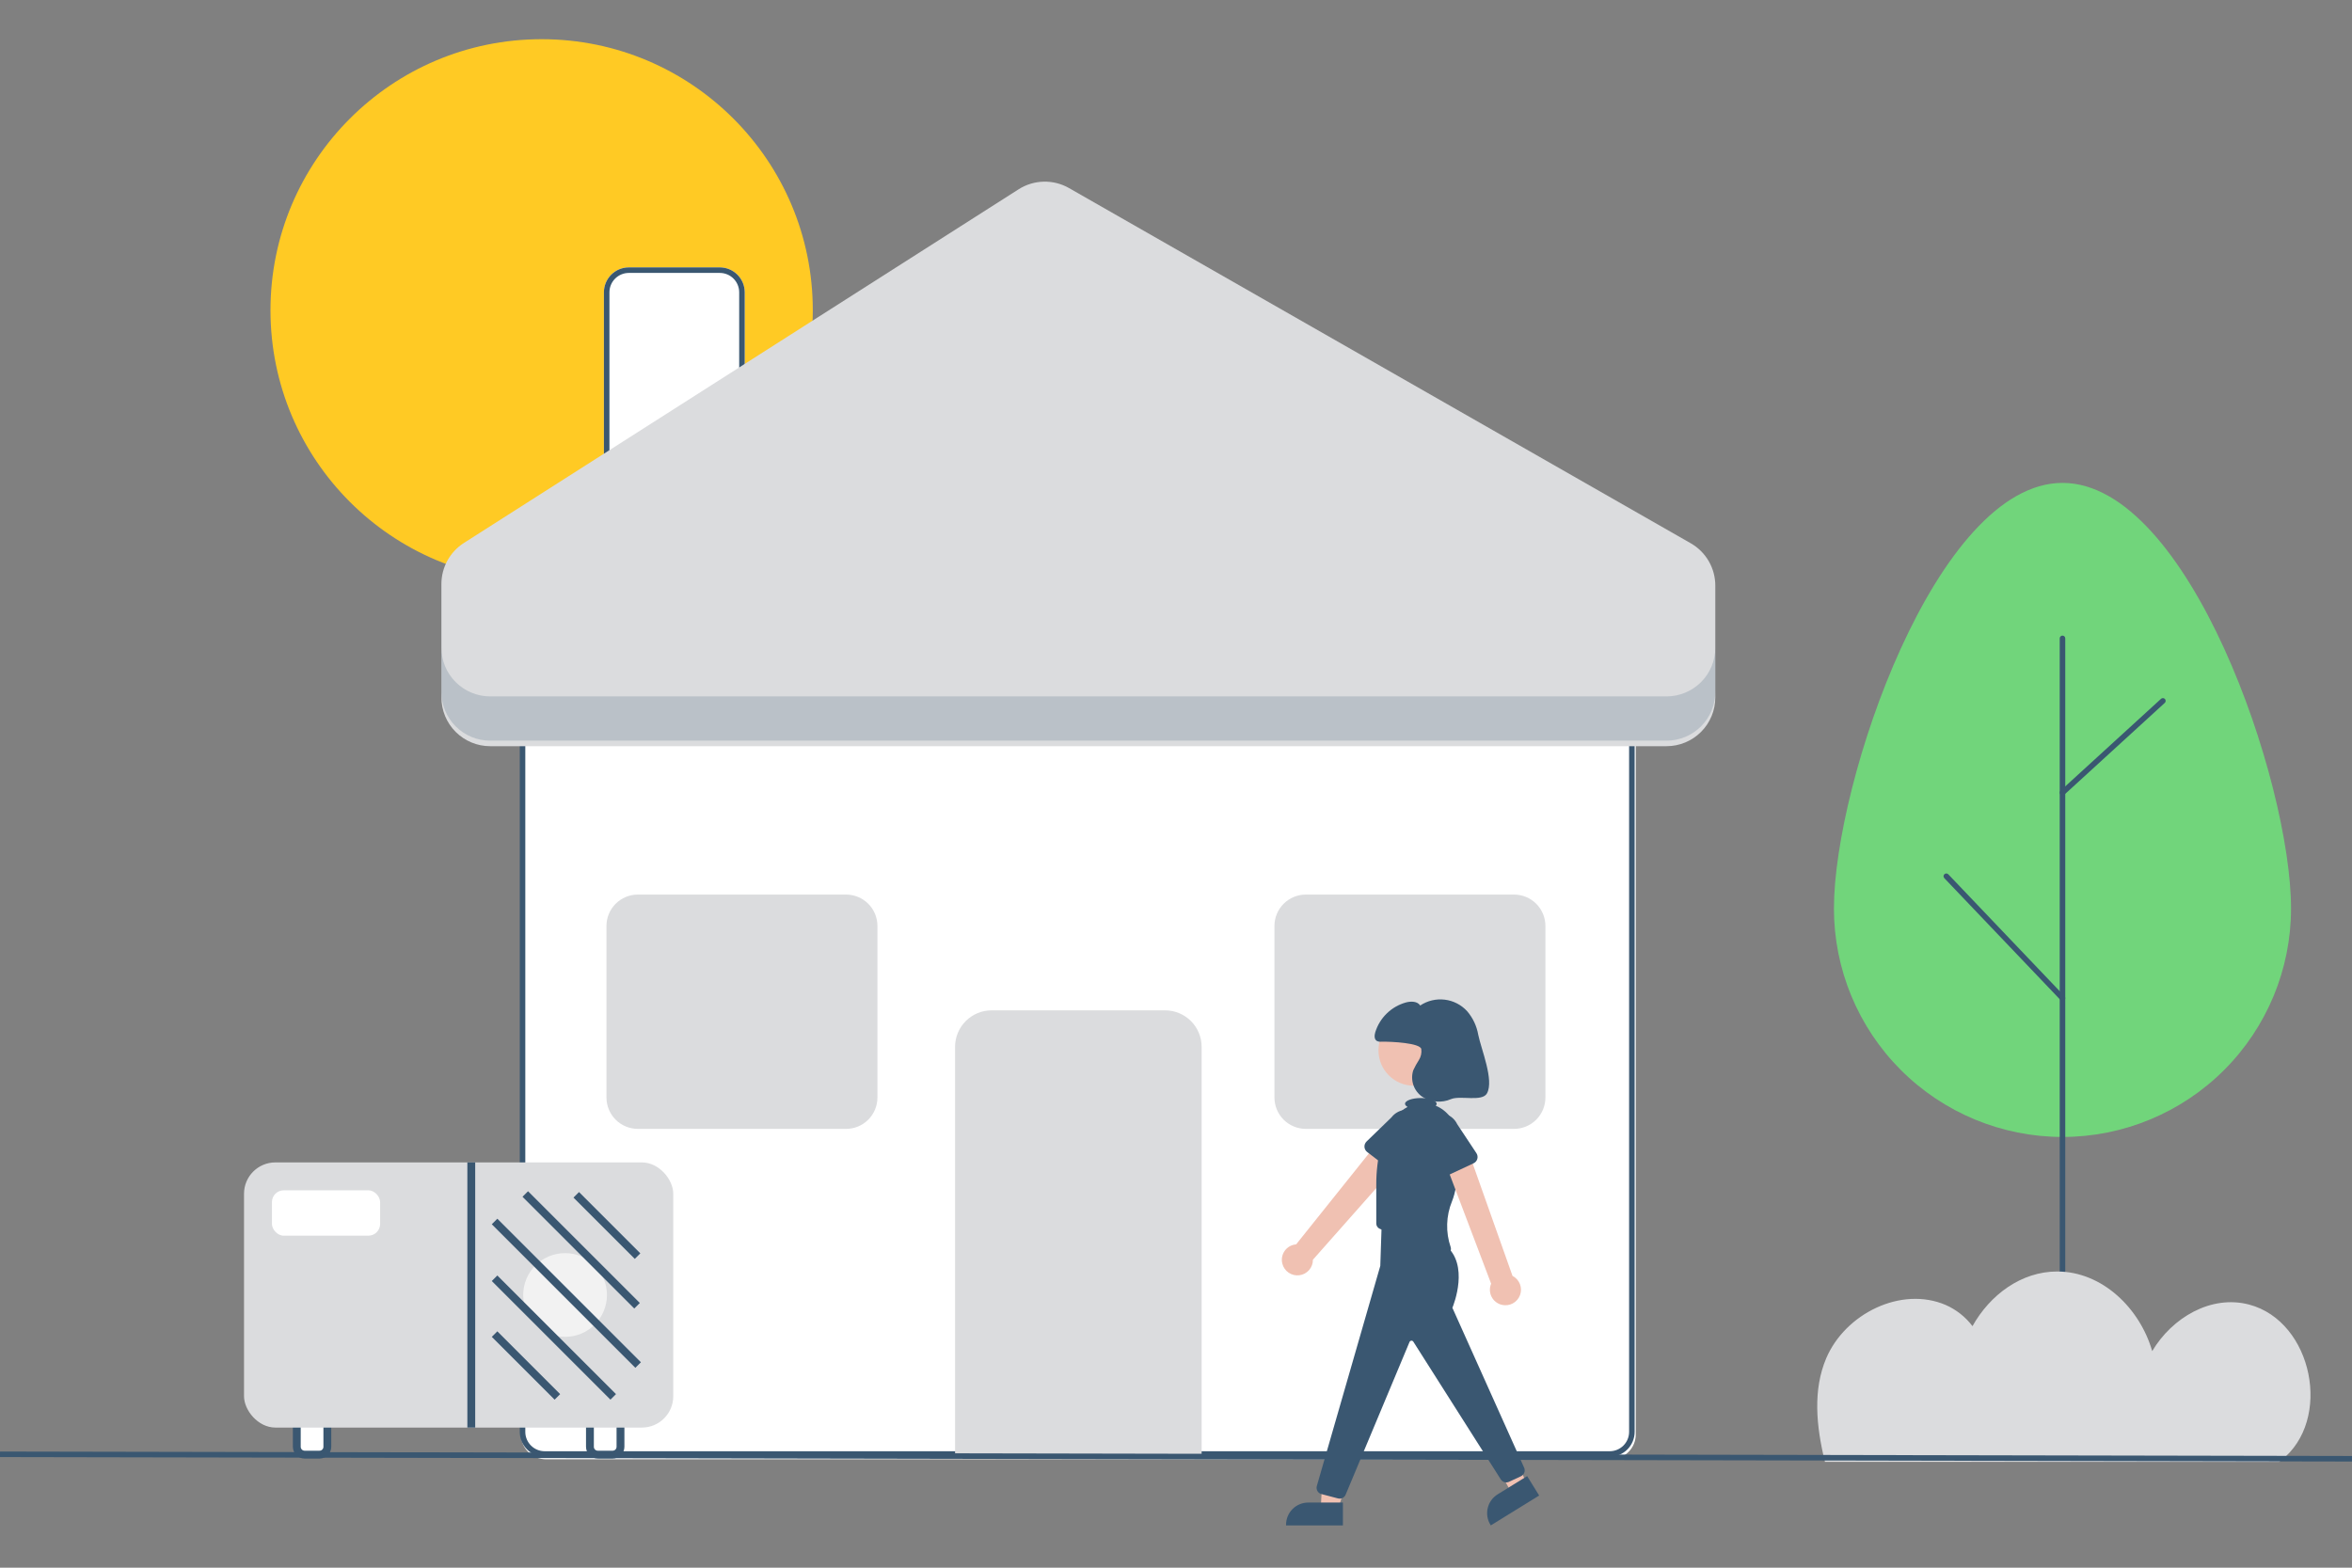 <svg width="600" height="400" viewBox="0 0 600 400" fill="none" xmlns="http://www.w3.org/2000/svg">
<rect x="0" y="0" width="600" height="400" fill="#808080" stroke="none"/>
<path d="M139.24 372.338H410.94C412.624 372.336 414.239 371.666 415.43 370.475C416.621 369.285 417.291 367.67 417.293 365.986V180.492C417.291 178.808 416.621 177.194 415.43 176.003C414.239 174.812 412.624 174.142 410.94 174.14H139.24C137.555 174.142 135.94 174.812 134.749 176.003C133.558 177.194 132.888 178.808 132.886 180.492V365.986C132.888 367.67 133.558 369.285 134.749 370.475C135.94 371.666 137.555 372.336 139.24 372.338Z" fill="white"/>
<path d="M138.946 371.698H410.647C412.331 371.696 413.946 371.026 415.137 369.835C416.328 368.644 416.998 367.03 417 365.346V179.852C416.998 178.168 416.328 176.553 415.137 175.363C413.946 174.172 412.331 173.502 410.647 173.5H138.946C137.262 173.502 135.647 174.172 134.456 175.363C133.265 176.553 132.595 178.168 132.593 179.852V365.346C132.595 367.03 133.265 368.644 134.456 369.835C135.647 371.026 137.262 371.696 138.946 371.698ZM410.647 174.912C411.957 174.913 413.213 175.434 414.139 176.36C415.065 177.286 415.586 178.542 415.588 179.852V365.346C415.586 366.655 415.065 367.911 414.139 368.837C413.213 369.764 411.957 370.284 410.647 370.286H138.946C137.636 370.284 136.38 369.763 135.454 368.837C134.528 367.911 134.006 366.655 134.005 365.346V179.852C134.006 178.542 134.528 177.286 135.454 176.36C136.38 175.434 137.636 174.913 138.946 174.912H410.647Z" fill="#3A5771"/>
<path d="M243.639 371.222H306.541V267.106C306.538 264.636 305.556 262.269 303.81 260.523C302.063 258.777 299.695 257.795 297.226 257.792H252.954C250.485 257.795 248.117 258.777 246.37 260.523C244.624 262.269 243.642 264.636 243.639 267.106V371.222Z" fill="#DBDCDE"/>
<path d="M138.173 148.32C99.97 148.32 69 117.356 69 79.16C69 40.964 99.97 10 138.173 10C176.377 10 207.346 40.964 207.346 79.16C207.346 117.356 176.377 148.32 138.173 148.32Z" fill="#FFCA24"/>
<path d="M154.058 134.601H189.98V74.579C189.978 72.895 189.308 71.28 188.117 70.089C186.926 68.898 185.311 68.229 183.627 68.227H160.411C158.726 68.229 157.112 68.898 155.921 70.089C154.73 71.28 154.06 72.895 154.058 74.579V134.601Z" fill="white"/>
<path d="M154.058 134.601H189.98V74.579C189.978 72.895 189.308 71.28 188.117 70.089C186.926 68.898 185.311 68.229 183.627 68.227H160.411C158.726 68.229 157.112 68.898 155.921 70.089C154.73 71.28 154.06 72.895 154.058 74.579V134.601ZM188.568 133.189H155.469V74.579C155.471 73.269 155.992 72.013 156.918 71.087C157.845 70.161 159.101 69.64 160.411 69.638H183.627C184.937 69.64 186.193 70.161 187.119 71.087C188.046 72.013 188.567 73.269 188.568 74.579V133.189Z" fill="#3A5771"/>
<path d="M333.109 288.035H386.243C388.363 288.033 390.395 287.19 391.894 285.692C393.392 284.193 394.235 282.162 394.238 280.043V236.246C394.235 234.127 393.392 232.096 391.893 230.597C390.395 229.099 388.363 228.256 386.243 228.254H333.109C330.99 228.256 328.958 229.099 327.459 230.597C325.961 232.096 325.118 234.127 325.115 236.246V280.043C325.118 282.162 325.961 284.193 327.459 285.692C328.958 287.19 330.99 288.033 333.109 288.035Z" fill="#DBDCDE"/>
<path d="M162.707 288.035H215.841C217.961 288.033 219.993 287.19 221.491 285.692C222.99 284.193 223.833 282.162 223.835 280.043V236.246C223.833 234.127 222.99 232.096 221.491 230.597C219.992 229.099 217.961 228.256 215.841 228.254H162.707C160.588 228.256 158.556 229.099 157.057 230.597C155.558 232.096 154.715 234.127 154.713 236.246V280.043C154.715 282.162 155.558 284.193 157.057 285.692C158.556 287.19 160.588 288.033 162.707 288.035Z" fill="#DBDCDE"/>
<path d="M437.579 177.956V149.416C437.579 147.224 436.999 145.07 435.899 143.174C434.798 141.278 433.216 139.706 431.312 138.618L272.711 47.987C270.743 46.862 268.504 46.296 266.237 46.351C263.97 46.406 261.761 47.08 259.849 48.299L118.352 138.532C116.589 139.656 115.138 141.206 114.133 143.039C113.128 144.872 112.602 146.928 112.602 149.018V177.956C112.602 181.254 113.912 184.417 116.245 186.75C118.578 189.082 121.742 190.393 125.041 190.393H425.14C428.439 190.393 431.603 189.082 433.935 186.75C436.268 184.417 437.579 181.254 437.579 177.956Z" fill="#DBDCDE"/>
<path opacity="0.2" d="M125.041 177.686H425.14C428.439 177.686 431.603 176.376 433.935 174.044C436.268 171.711 437.579 168.548 437.579 165.249V176.542C437.579 179.84 436.268 183.004 433.935 185.336C431.603 187.668 428.439 188.979 425.14 188.979H125.041C121.742 188.979 118.578 187.668 116.245 185.336C113.912 183.004 112.601 179.84 112.601 176.542V165.249C112.601 168.548 113.912 171.711 116.245 174.044C118.578 176.376 121.742 177.686 125.041 177.686Z" fill="#3A5771"/>
<path d="M584.45 231.803C584.45 199.609 558.346 123.212 526.146 123.212C493.945 123.212 467.841 199.609 467.841 231.803C467.841 247.264 473.983 262.091 484.918 273.023C495.852 283.956 510.682 290.097 526.146 290.097C541.609 290.097 556.439 283.956 567.373 273.023C578.308 262.091 584.45 247.264 584.45 231.803Z" fill="#71D57B"/>
<path d="M526.145 372.907C526.332 372.907 526.512 372.833 526.644 372.7C526.777 372.568 526.851 372.389 526.851 372.201V162.883C526.851 162.696 526.777 162.517 526.644 162.384C526.512 162.252 526.332 162.178 526.145 162.178C525.958 162.178 525.778 162.252 525.646 162.384C525.514 162.517 525.439 162.696 525.439 162.883V372.201C525.439 372.389 525.514 372.568 525.646 372.7C525.778 372.833 525.958 372.907 526.145 372.907Z" fill="#3A5771"/>
<path d="M526.145 255.374C526.283 255.374 526.419 255.334 526.534 255.258C526.649 255.182 526.74 255.073 526.794 254.946C526.848 254.819 526.864 254.679 526.84 254.543C526.815 254.407 526.751 254.282 526.656 254.182L497.017 223.085C496.888 222.95 496.71 222.871 496.523 222.866C496.336 222.862 496.155 222.932 496.019 223.061C495.884 223.19 495.805 223.368 495.8 223.555C495.796 223.742 495.866 223.923 495.995 224.059L525.634 255.155C525.7 255.225 525.779 255.28 525.867 255.317C525.955 255.355 526.05 255.374 526.145 255.374Z" fill="#3A5771"/>
<path d="M526.145 202.946C526.322 202.947 526.492 202.881 526.622 202.762L552.236 179.347C552.374 179.221 552.456 179.045 552.464 178.858C552.473 178.671 552.406 178.488 552.28 178.35C552.154 178.212 551.978 178.13 551.791 178.121C551.604 178.113 551.421 178.179 551.283 178.305L525.669 201.72C525.564 201.816 525.49 201.941 525.458 202.08C525.426 202.218 525.436 202.364 525.487 202.496C525.539 202.629 525.629 202.743 525.747 202.823C525.864 202.903 526.003 202.946 526.145 202.946Z" fill="#3A5771"/>
<path d="M581.829 372.686C581.695 372.79 581.552 372.884 581.416 372.986H465.546C463.275 363.789 462.474 354.582 465.865 346.586C470.697 335.193 484.997 328.081 496.366 332.974C499.06 334.164 501.406 336.02 503.185 338.368C507.628 330.416 515.598 324.421 524.797 324.427C536.322 324.436 545.904 333.859 549.032 344.744C554.067 336.246 564.014 330.307 573.736 332.861C589.996 337.134 595.132 362.407 581.829 372.686Z" fill="#DBDCDE"/>
<path d="M0.003 370.363L600 371.5L599.997 372.912L-6.57691e-06 371.774L0.003 370.363Z" fill="#3A5771"/>
<path d="M327.124 322.415C326.981 321.857 326.961 321.275 327.068 320.708C327.174 320.142 327.403 319.606 327.739 319.139C328.075 318.671 328.509 318.282 329.012 318C329.514 317.718 330.072 317.55 330.646 317.507L353.064 289.484L358.611 294.653L334.929 321.421C334.937 322.391 334.59 323.33 333.952 324.06C333.314 324.791 332.43 325.262 331.468 325.384C330.506 325.507 329.532 325.272 328.732 324.725C327.931 324.178 327.359 323.356 327.124 322.415Z" fill="#F0C1B2"/>
<path d="M348.763 293.936L355.848 299.36C356.049 299.515 356.282 299.624 356.529 299.68C356.777 299.737 357.034 299.739 357.282 299.687C357.531 299.635 357.765 299.531 357.97 299.38C358.174 299.23 358.344 299.037 358.467 298.815L362.783 291.037C363.567 290.001 363.908 288.697 363.731 287.41C363.555 286.124 362.875 284.96 361.842 284.173C360.808 283.386 359.505 283.042 358.217 283.214C356.93 283.387 355.764 284.063 354.974 285.094L348.607 291.265C348.425 291.442 348.283 291.656 348.191 291.893C348.099 292.129 348.059 292.383 348.074 292.636C348.088 292.89 348.158 293.137 348.277 293.361C348.396 293.585 348.562 293.781 348.763 293.936Z" fill="#3A5771"/>
<path d="M360.661 277.019C355.686 277.019 351.652 272.986 351.652 268.011C351.652 263.037 355.686 259.004 360.661 259.004C365.637 259.004 369.67 263.037 369.67 268.011C369.67 272.986 365.637 277.019 360.661 277.019Z" fill="#F0C1B2"/>
<path d="M341.43 384.851H336.933L337.361 376.436H343.998L341.43 384.851Z" fill="#F0C1B2"/>
<path d="M342.577 383.383L333.721 383.383C332.98 383.383 332.246 383.528 331.561 383.812C330.876 384.096 330.254 384.511 329.73 385.035C329.206 385.559 328.79 386.181 328.507 386.866C328.223 387.55 328.077 388.284 328.077 389.025V389.209L342.577 389.209L342.577 383.383Z" fill="#3A5771"/>
<path d="M389.377 378.485L385.551 380.848L381.492 373.464L386.121 370.568L389.377 378.485Z" fill="#F0C1B2"/>
<path d="M389.581 376.634L382.046 381.287C381.416 381.676 380.868 382.186 380.434 382.787C380.001 383.388 379.69 384.069 379.519 384.79C379.349 385.511 379.322 386.259 379.441 386.99C379.559 387.722 379.821 388.423 380.21 389.053L380.307 389.209L392.643 381.59L389.581 376.634Z" fill="#3A5771"/>
<path d="M341.755 382.384C342.09 382.383 342.416 382.282 342.691 382.092C342.966 381.901 343.177 381.632 343.295 381.32L359.562 342.436C359.597 342.341 359.657 342.257 359.737 342.195C359.816 342.132 359.911 342.092 360.012 342.08C360.112 342.068 360.214 342.083 360.306 342.125C360.398 342.167 360.477 342.234 360.534 342.318L382.881 377.514C383.099 377.842 383.428 378.08 383.808 378.186C384.188 378.291 384.592 378.257 384.949 378.09L388.007 376.663C388.398 376.478 388.702 376.147 388.853 375.742C389.004 375.336 388.99 374.887 388.815 374.492L370.507 333.689C370.906 332.717 374.806 322.732 368.815 317.8L368.773 317.774L352.527 310.528L352.117 322.988L335.925 379.159C335.864 379.371 335.846 379.592 335.872 379.811C335.898 380.029 335.967 380.24 336.076 380.431C336.184 380.623 336.33 380.79 336.504 380.925C336.679 381.059 336.878 381.157 337.091 381.213L341.332 382.328C341.47 382.365 341.613 382.384 341.755 382.384Z" fill="#3A5771"/>
<path d="M352.281 292.302C352.9 289.82 353.777 287.318 354.952 286.163C355.384 285.742 355.79 285.295 356.168 284.824C356.958 283.829 357.953 283.014 359.084 282.435C358.67 282.205 358.427 281.93 358.427 281.634C358.427 280.824 360.234 280.167 362.462 280.167C364.691 280.167 366.497 280.824 366.497 281.634C366.492 281.728 366.468 281.82 366.426 281.905C366.385 281.99 366.328 282.066 366.257 282.128C367.712 282.721 368.977 283.702 369.913 284.964C370.849 286.226 371.421 287.721 371.566 289.285C372.087 294.865 372.239 301.998 370.413 306.51C368.881 310.241 368.759 314.402 370.07 318.216C370.159 318.482 370.17 318.767 370.101 319.039C370.033 319.31 369.888 319.557 369.684 319.748C369.48 319.94 369.225 320.069 368.949 320.121C368.674 320.172 368.39 320.144 368.13 320.038L352.01 313.544C351.739 313.434 351.506 313.246 351.342 313.004C351.179 312.761 351.091 312.476 351.091 312.183V302.319C351.078 298.944 351.478 295.58 352.281 292.302Z" fill="#3A5771"/>
<path d="M383.124 332.93C382.563 332.799 382.037 332.548 381.584 332.192C381.131 331.837 380.761 331.386 380.5 330.873C380.24 330.359 380.096 329.794 380.077 329.219C380.059 328.643 380.167 328.07 380.393 327.541L367.781 294.287L374.177 292.635L385.843 325.547C386.707 325.987 387.38 326.729 387.734 327.632C388.088 328.535 388.098 329.536 387.763 330.446C387.428 331.356 386.771 332.111 385.916 332.569C385.061 333.027 384.067 333.155 383.124 332.93Z" fill="#F0C1B2"/>
<path d="M367.833 300.597L375.915 296.814C376.145 296.707 376.349 296.551 376.514 296.357C376.678 296.164 376.798 295.937 376.867 295.692C376.936 295.448 376.951 295.192 376.912 294.941C376.873 294.69 376.78 294.451 376.64 294.239L371.728 286.823C371.169 285.651 370.169 284.749 368.947 284.313C367.724 283.877 366.379 283.943 365.205 284.496C364.031 285.05 363.124 286.046 362.683 287.267C362.242 288.487 362.303 289.832 362.852 291.008L365.392 299.503C365.464 299.746 365.589 299.971 365.756 300.162C365.924 300.353 366.13 300.505 366.362 300.609C366.594 300.713 366.845 300.765 367.099 300.763C367.353 300.761 367.603 300.704 367.833 300.597Z" fill="#3A5771"/>
<path d="M352.386 265.794C351.98 265.843 351.568 265.768 351.204 265.581C350.54 265.146 350.605 264.158 350.83 263.396C351.39 261.57 352.402 259.915 353.771 258.584C355.139 257.252 356.822 256.286 358.662 255.776C359.945 255.435 361.568 255.448 362.301 256.554C364.145 255.326 366.368 254.799 368.567 255.069C370.766 255.339 372.796 256.388 374.287 258.026C375.745 259.736 376.717 261.806 377.101 264.02C377.871 267.791 381.168 275.57 379.342 278.957C378.127 281.212 372.534 279.455 370.168 280.437C368.99 280.95 367.703 281.164 366.423 281.06C365.142 280.957 363.906 280.539 362.825 279.845C361.768 279.115 360.973 278.064 360.558 276.848C360.143 275.632 360.13 274.315 360.521 273.091C360.935 272.191 361.413 271.322 361.95 270.49C362.49 269.649 362.71 268.641 362.571 267.651C362.239 266.145 355.129 265.738 352.386 265.794Z" fill="#3A5771"/>
<path d="M75.713 362.47H83.506V369.153C83.506 370.257 82.61 371.153 81.506 371.153H77.713C76.609 371.153 75.713 370.257 75.713 369.153V362.47Z" fill="white" stroke="#3A5771" stroke-width="2"/>
<path d="M150.494 362.47H158.287V369.153C158.287 370.257 157.391 371.153 156.287 371.153H152.494C151.39 371.153 150.494 370.257 150.494 369.153V362.47Z" fill="white" stroke="#3A5771" stroke-width="2"/>
<rect x="62.25" y="296.591" width="109.5" height="67.659" rx="8" fill="#DBDCDE"/>
<rect x="69.372" y="303.713" width="27.598" height="11.573" rx="3" fill="white"/>
<mask id="path-33-inside-1_141_252" fill="white">
<rect x="125.457" y="303.713" width="38.281" height="53.415" rx="1"/>
</mask>
<rect x="125.457" y="303.713" width="38.281" height="53.415" rx="1" fill="white" stroke="#3A5771" stroke-width="4" mask="url(#path-33-inside-1_141_252)"/>
<circle cx="144.152" cy="330.421" r="10.683" fill="#F2F2F2"/>
<line x1="120.226" y1="296.591" x2="120.226" y2="364.25" stroke="#3A5771" stroke-width="2"/>
<line x1="126.164" y1="340.397" x2="142.189" y2="356.421" stroke="#3A5771" stroke-width="2"/>
<line x1="126.164" y1="326.153" x2="156.433" y2="356.421" stroke="#3A5771" stroke-width="2"/>
<line x1="126.164" y1="311.665" x2="162.792" y2="348.293" stroke="#3A5771" stroke-width="2"/>
<path d="M134 304.654L162.513 333.167" stroke="#3A5771" stroke-width="2"/>
<path d="M147 304.861L162.641 320.502" stroke="#3A5771" stroke-width="2"/>
</svg>
